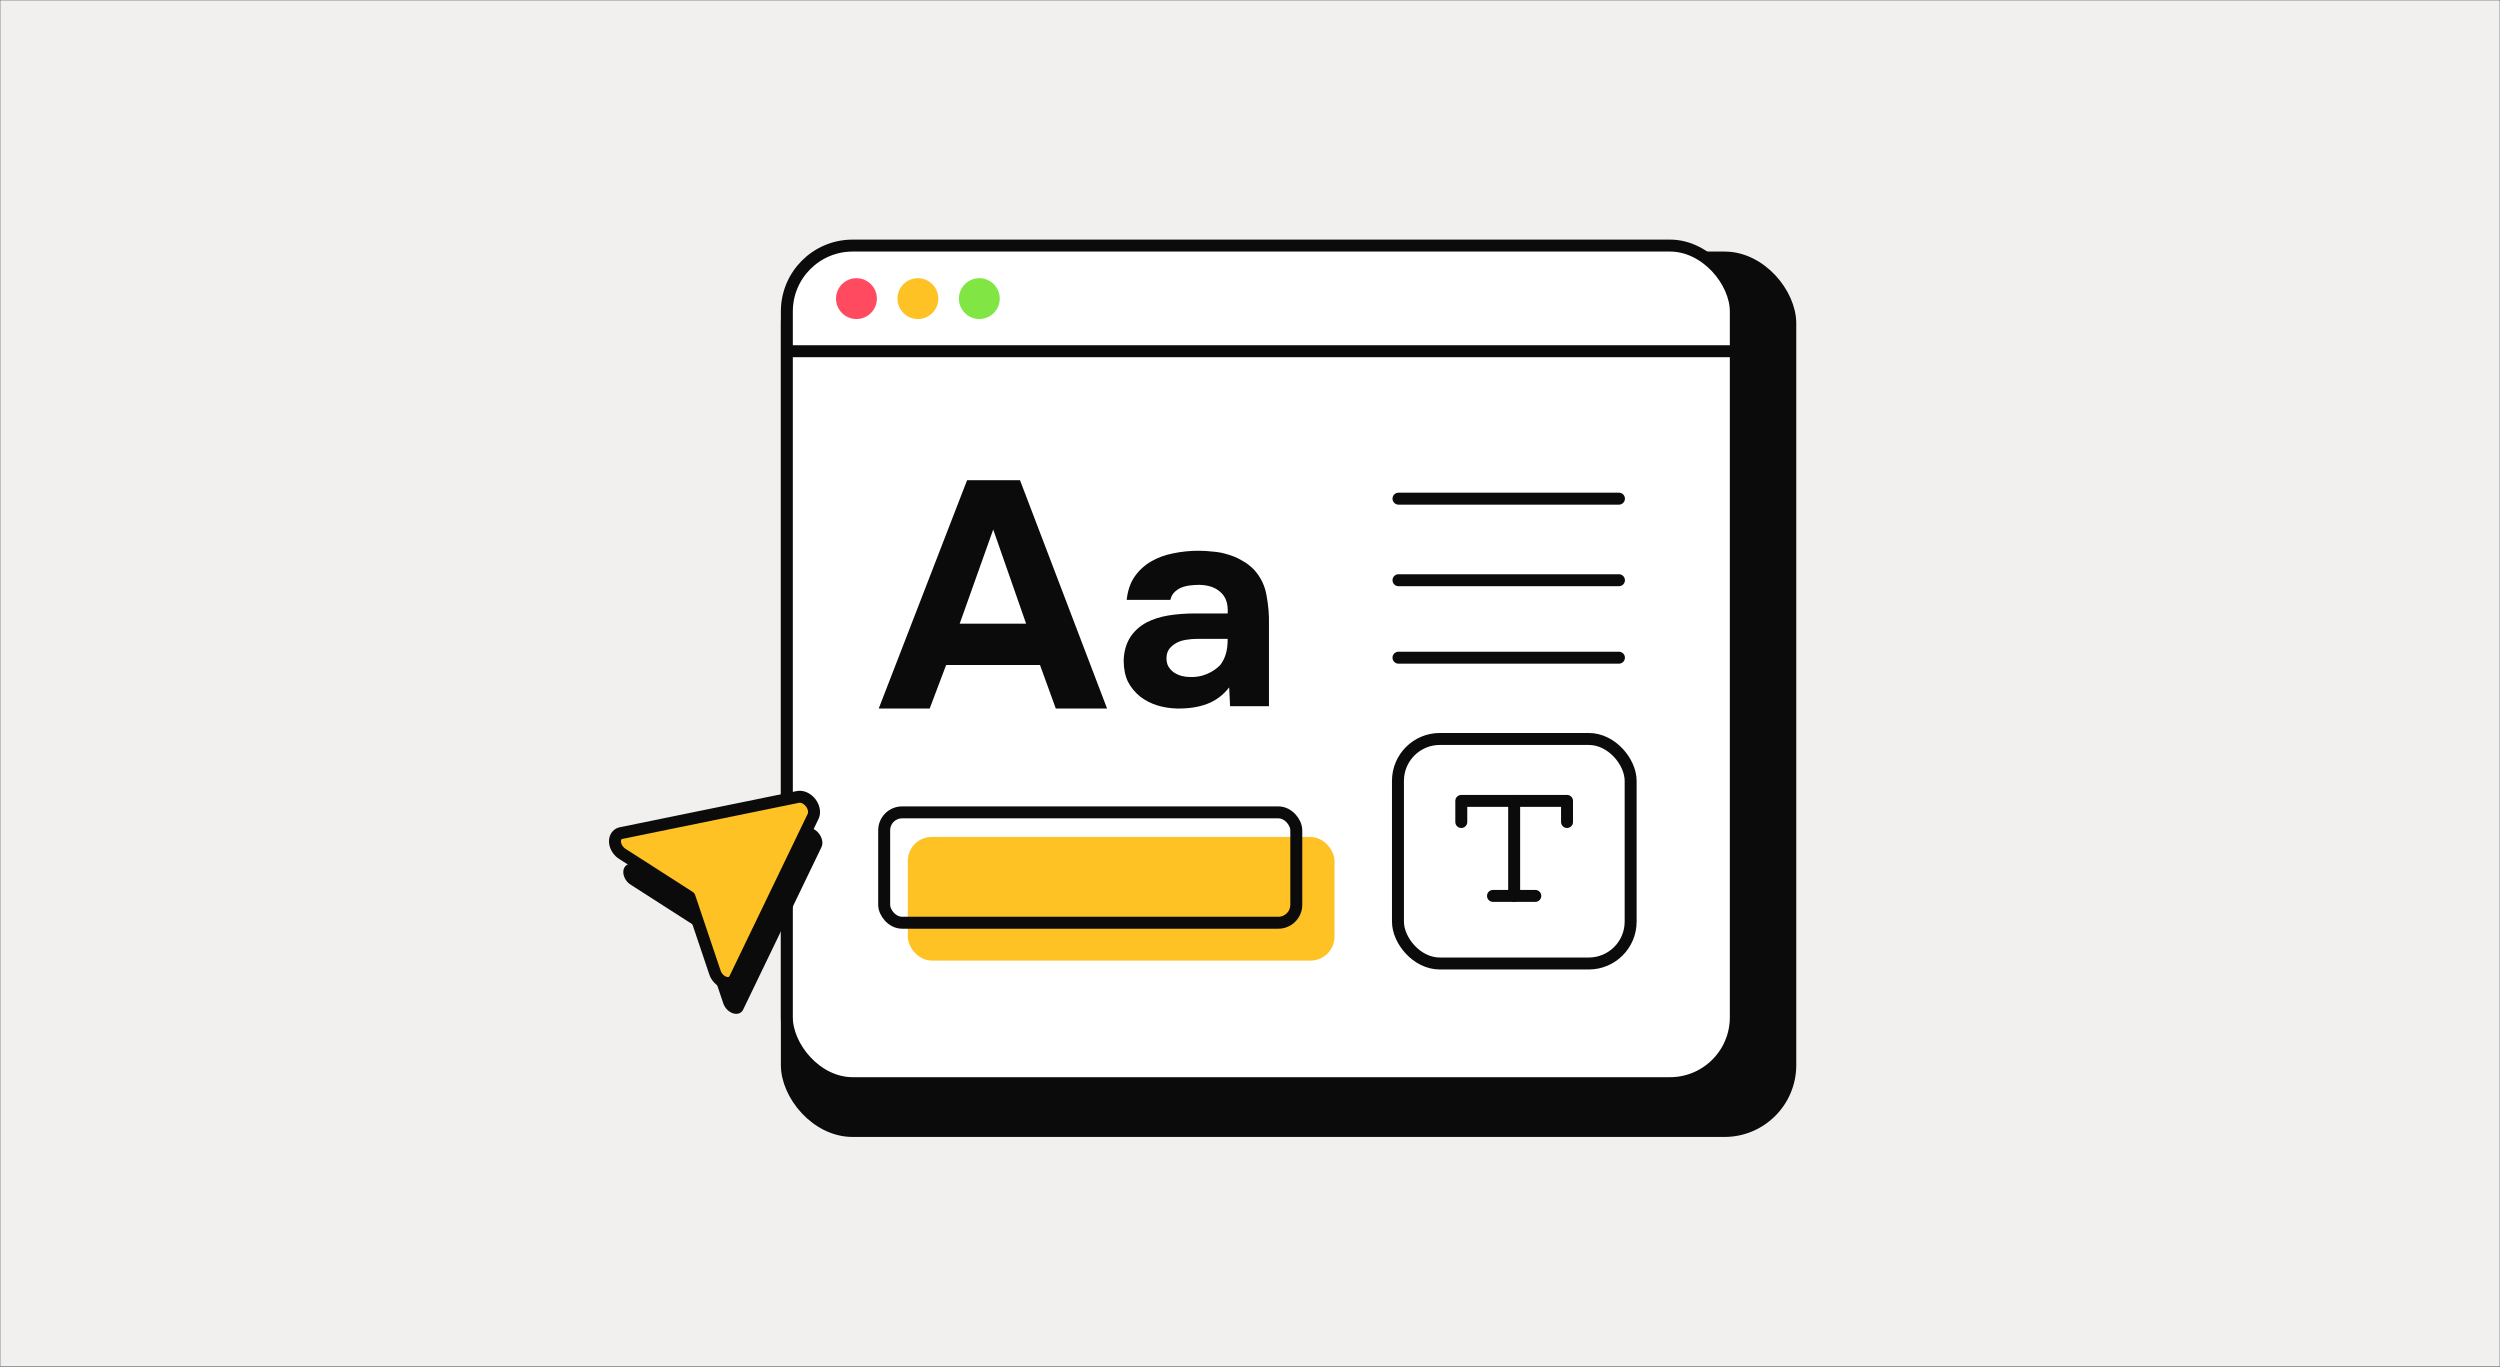 <svg width="1158" height="633" viewBox="0 0 1158 633" fill="none" xmlns="http://www.w3.org/2000/svg">
<rect x="0" y="0" width="1158" height="633" fill="#333333" stroke="none"/>
<mask id="mask0_3033_41017" style="mask-type:alpha" maskUnits="userSpaceOnUse" x="0" y="0" width="1158" height="633">
<rect width="1158" height="633" fill="#D9D9D9"/>
</mask>
<g mask="url(#mask0_3033_41017)">
<rect width="1158" height="633" fill="#F1F0EE"/>
<rect x="364.468" y="119.293" width="464.791" height="404.57" rx="30.478" fill="#0B0B0B" stroke="#0B0B0B" stroke-width="5.542"/>
<rect x="364.468" y="113.754" width="439.558" height="387.969" rx="30.478" fill="white" stroke="#0B0B0B" stroke-width="5.542"/>
<line x1="366.499" y1="162.684" x2="802.281" y2="162.684" stroke="#0B0B0B" stroke-width="5.542"/>
<circle cx="396.704" cy="138.314" r="9.46" fill="#FF4A60"/>
<circle cx="425.165" cy="138.314" r="9.46" fill="#FFC224"/>
<circle cx="453.627" cy="138.314" r="9.46" fill="#81E644"/>
<path d="M373.629 383.381L291.26 400.222C290.402 400.466 289.705 401.008 289.258 401.779C288.811 402.549 288.633 403.514 288.747 404.551C288.86 405.589 289.261 406.652 289.897 407.607C290.534 408.562 291.378 409.366 292.323 409.918L323.232 429.745L334.945 464.511C335.25 465.561 335.825 466.575 336.597 467.424C337.369 468.274 338.304 468.921 339.284 469.284C340.264 469.648 341.244 469.711 342.102 469.466C342.96 469.221 343.656 468.679 344.103 467.908L380.568 392.269C380.944 391.39 381.027 390.334 380.806 389.235C380.586 388.135 380.072 387.04 379.329 386.089C378.587 385.138 377.649 384.373 376.634 383.891C375.62 383.409 374.574 383.231 373.629 383.381V383.381Z" fill="#0B0B0B"/>
<path d="M369.771 369.102L287.401 385.944C286.543 386.188 285.847 386.73 285.4 387.5C284.952 388.271 284.774 389.236 284.888 390.273C285.002 391.31 285.402 392.374 286.039 393.329C286.676 394.284 287.52 395.088 288.465 395.64L319.373 415.467L331.086 450.233C331.391 451.283 331.966 452.296 332.739 453.146C333.511 453.995 334.446 454.643 335.426 455.006C336.406 455.369 337.386 455.433 338.244 455.188C339.101 454.943 339.797 454.401 340.244 453.63L376.71 377.99C377.085 377.112 377.168 376.056 376.948 374.956C376.727 373.856 376.213 372.762 375.471 371.811C374.728 370.859 373.79 370.095 372.776 369.613C371.761 369.131 370.716 368.953 369.771 369.102V369.102Z" fill="#FFC224" stroke="#0B0B0B" stroke-width="5.542" stroke-linecap="round" stroke-linejoin="round"/>
<path d="M438.25 308.02L430.631 328.188H407.027L447.961 222.419H472.461L512.797 328.188H489.043L481.723 308.02H438.25ZM444.525 288.898H475.299L460.061 245.276L444.525 288.898Z" fill="#0B0B0B"/>
<path d="M569.354 318.411C566.562 321.98 563.164 324.523 559.162 326.039C555.16 327.556 550.506 328.27 545.201 328.181C538.406 328.002 532.729 326.173 528.168 322.694C525.748 320.731 523.84 318.411 522.444 315.735C521.141 312.969 520.489 309.713 520.489 305.965C520.582 302.129 521.467 298.739 523.142 295.795C524.91 292.761 527.563 290.263 531.1 288.3C534.078 286.784 537.429 285.713 541.152 285.088C544.968 284.464 549.11 284.152 553.578 284.152H568.656C568.935 279.78 567.865 276.523 565.445 274.382C563.118 272.152 559.814 270.992 555.532 270.903C554.136 270.903 552.693 270.992 551.204 271.17C549.715 271.349 548.319 271.706 547.016 272.241C545.806 272.776 544.735 273.535 543.805 274.516C542.967 275.408 542.409 276.523 542.129 277.862H521.885C522.351 273.579 523.561 270.011 525.515 267.156C527.563 264.211 530.123 261.847 533.194 260.063C536.266 258.278 539.663 257.029 543.386 256.316C547.202 255.513 551.111 255.111 555.113 255.111C557.347 255.111 559.628 255.245 561.954 255.513C564.281 255.691 566.562 256.137 568.796 256.851C571.029 257.475 573.124 258.368 575.078 259.527C577.126 260.598 579.034 262.026 580.802 263.81C583.967 267.289 585.921 271.304 586.666 275.854C587.504 280.315 587.876 284.687 587.783 288.969V327.11H569.773L569.354 318.411ZM568.656 295.928H554.276C552.88 295.928 551.297 296.062 549.529 296.33C547.76 296.598 546.225 297.088 544.922 297.802C543.619 298.516 542.502 299.452 541.571 300.612C540.733 301.772 540.314 303.2 540.314 304.895C540.314 306.322 540.594 307.571 541.152 308.642C541.804 309.713 542.595 310.605 543.525 311.318C544.549 312.032 545.759 312.612 547.155 313.058C548.552 313.415 549.948 313.594 551.344 313.594C554.043 313.683 556.556 313.237 558.883 312.255C561.303 311.274 563.397 309.891 565.166 308.107C566.282 306.679 567.12 305.073 567.679 303.289C568.33 301.415 568.656 298.962 568.656 295.928Z" fill="#0B0B0B"/>
<line x1="647.778" y1="230.981" x2="749.894" y2="230.981" stroke="#0B0B0B" stroke-width="5.542" stroke-linecap="round"/>
<line x1="647.778" y1="268.755" x2="749.894" y2="268.755" stroke="#0B0B0B" stroke-width="5.542" stroke-linecap="round"/>
<line x1="647.778" y1="304.641" x2="749.894" y2="304.641" stroke="#0B0B0B" stroke-width="5.542" stroke-linecap="round"/>
<rect x="420.494" y="387.683" width="197.647" height="57.262" rx="11.083" fill="#FFC224"/>
<rect x="409.552" y="376.289" width="190.887" height="51.12" rx="8.312" stroke="#0B0B0B" stroke-width="5.542"/>
<rect x="647.532" y="342.291" width="107.783" height="104.005" rx="19.395" fill="white" stroke="#0B0B0B" stroke-width="5.542"/>
<path d="M701.358 370.975V414.982" stroke="#0B0B0B" stroke-width="5.542" stroke-linecap="round" stroke-linejoin="round"/>
<path d="M676.87 380.754V370.975H725.845V380.754" stroke="#0B0B0B" stroke-width="5.542" stroke-linecap="round" stroke-linejoin="round"/>
<path d="M691.562 414.982H711.152" stroke="#0B0B0B" stroke-width="5.542" stroke-linecap="round" stroke-linejoin="round"/>
</g>
</svg>
